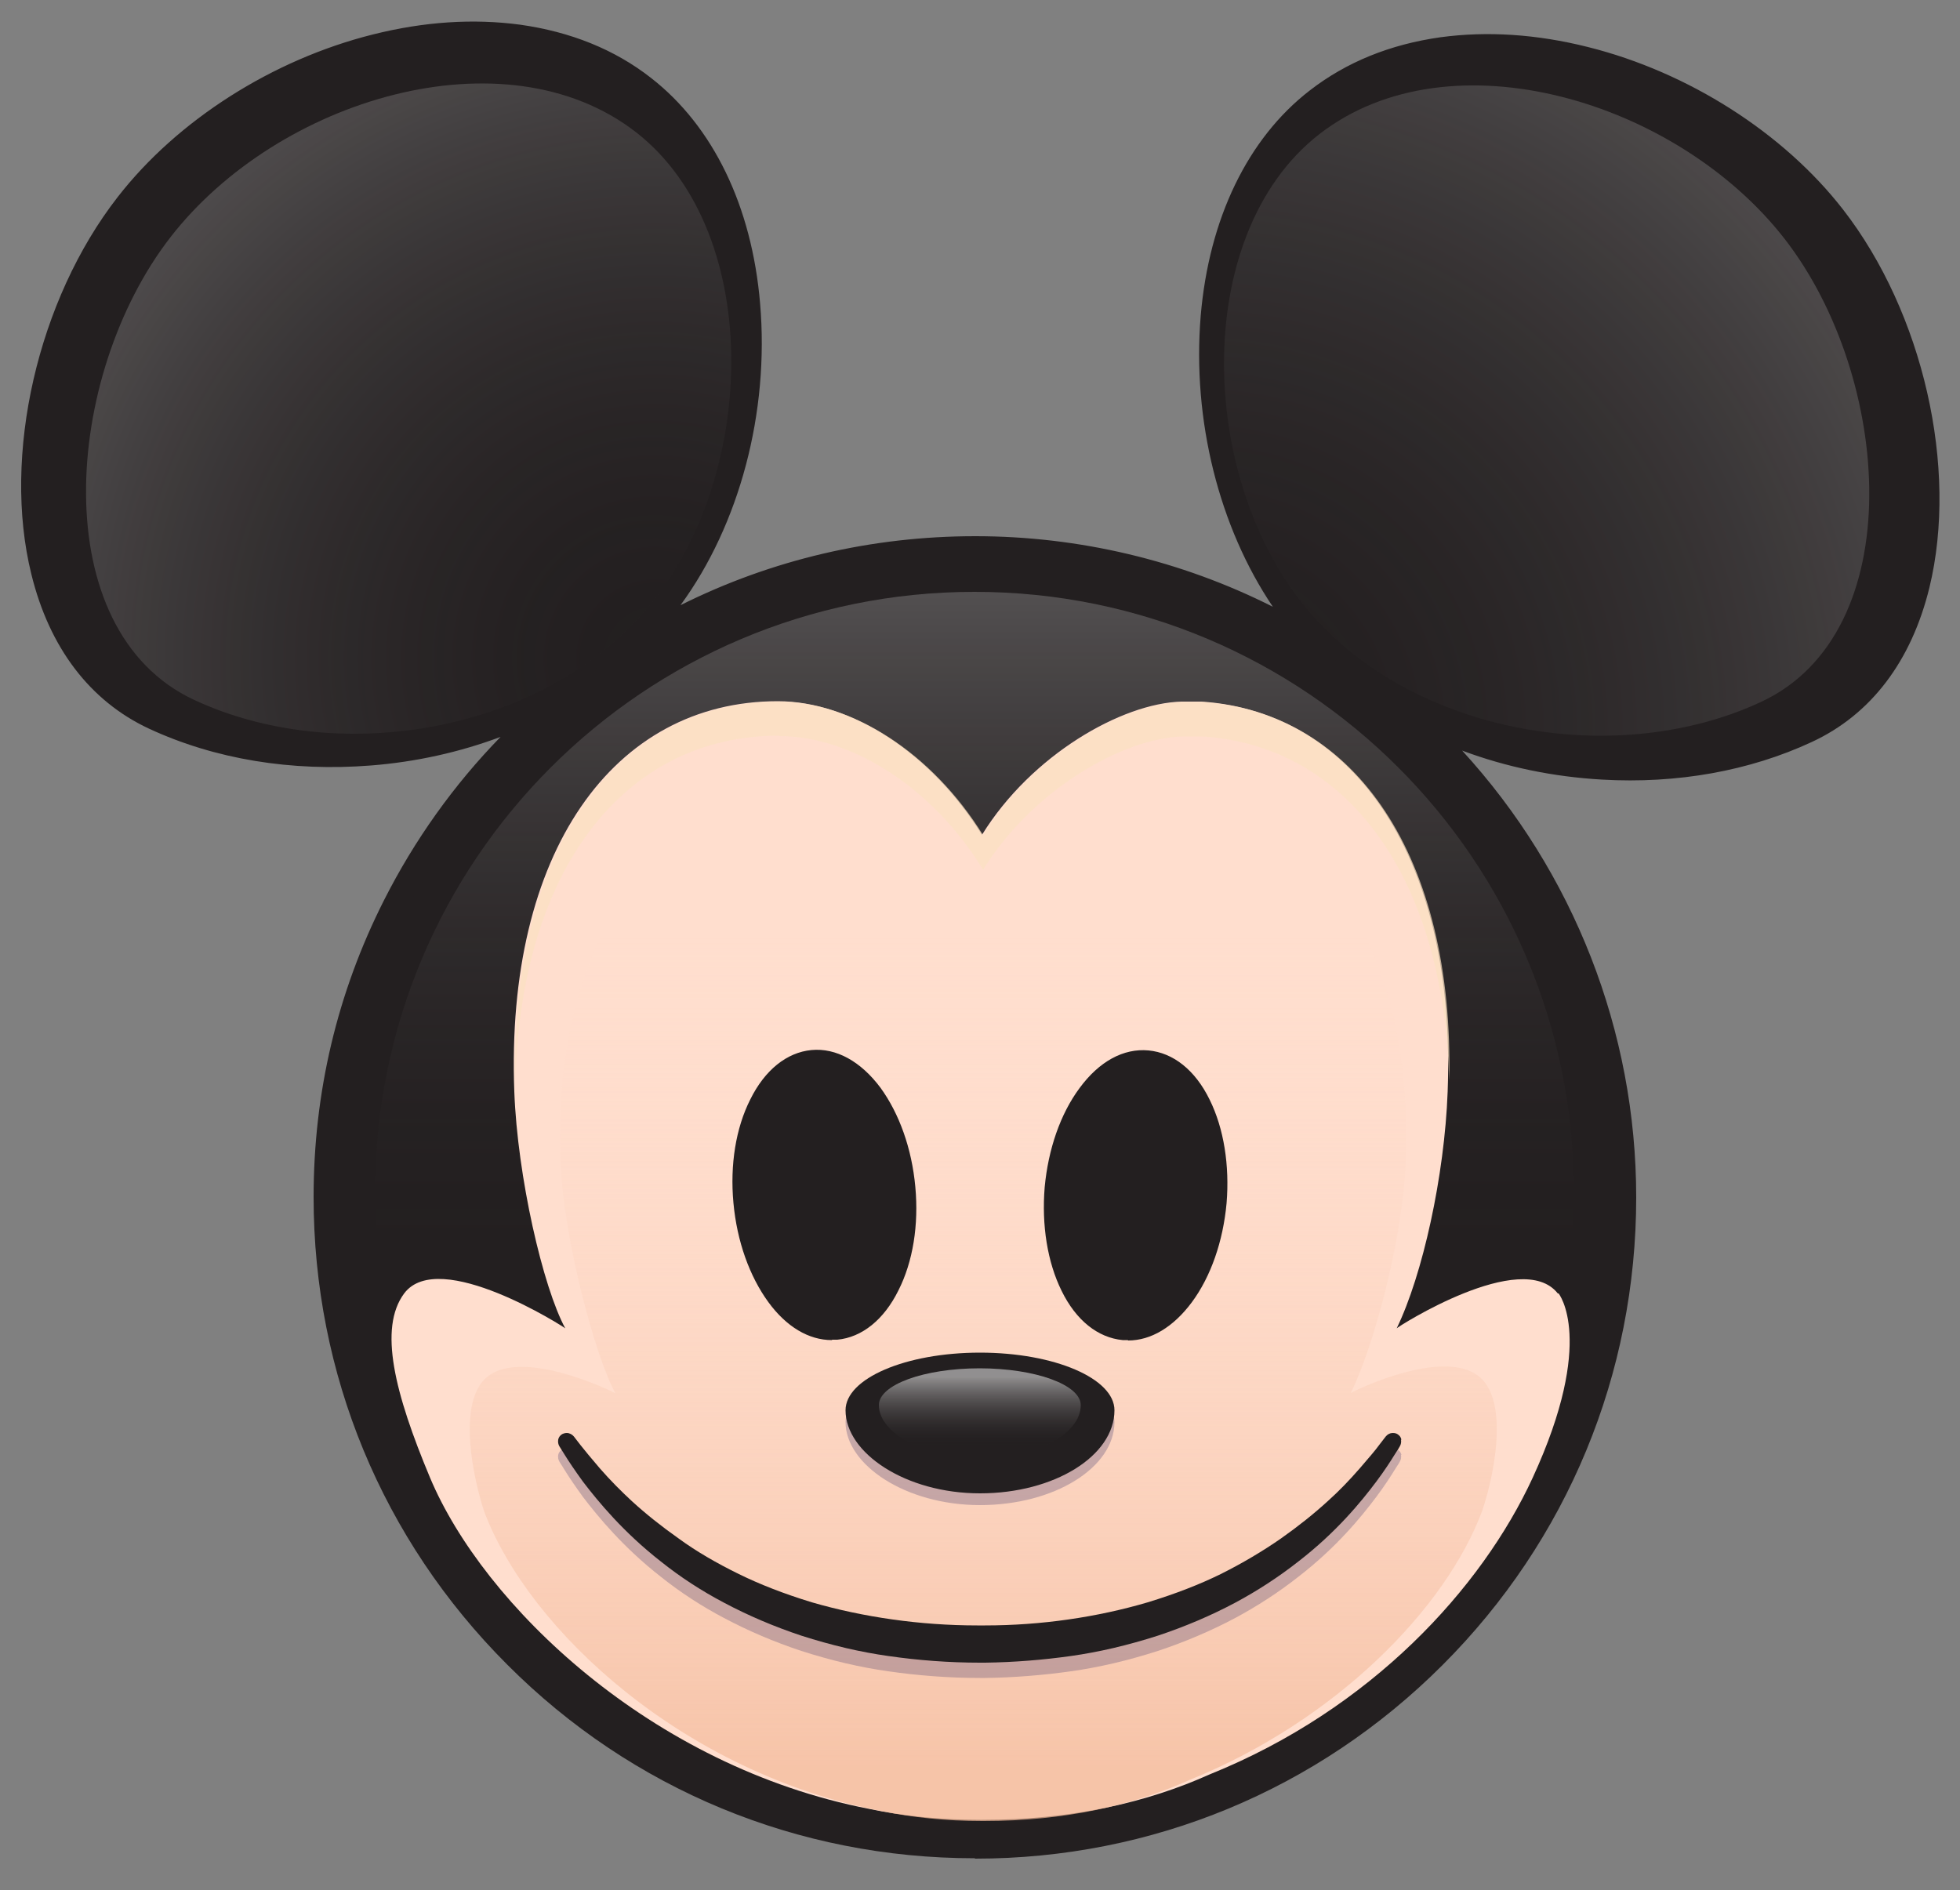 <?xml version="1.0" encoding="UTF-8"?>
<svg xmlns="http://www.w3.org/2000/svg" xmlns:xlink="http://www.w3.org/1999/xlink" viewBox="0 0 50 48.22">
  <rect x="0" y="0" width="50" height="48.22" fill="#808080" stroke="none"/>
  <defs>
    <style>
      .cls-1 {
        clip-path: url(#clippath);
      }

      .cls-2 {
        fill: none;
      }

      .cls-2, .cls-3, .cls-4, .cls-5, .cls-6, .cls-7, .cls-8, .cls-9, .cls-10, .cls-11, .cls-12, .cls-13 {
        stroke-width: 0px;
      }

      .cls-3 {
        fill: url(#radial-gradient);
      }

      .cls-14 {
        clip-path: url(#clippath-1);
      }

      .cls-4 {
        fill: url(#radial-gradient-2);
      }

      .cls-15 {
        mix-blend-mode: screen;
      }

      .cls-15, .cls-13 {
        opacity: .7;
      }

      .cls-5, .cls-16 {
        mix-blend-mode: multiply;
        opacity: .25;
      }

      .cls-5, .cls-8 {
        fill: #262261;
      }

      .cls-6 {
        fill: url(#linear-gradient-3);
      }

      .cls-7 {
        fill: url(#linear-gradient);
        opacity: .5;
      }

      .cls-17 {
        isolation: isolate;
      }

      .cls-9 {
        fill: #353535;
      }

      .cls-10 {
        fill: #231f20;
      }

      .cls-11 {
        fill: #ffdece;
      }

      .cls-12 {
        fill: #fbe1c2;
      }

      .cls-13 {
        fill: url(#linear-gradient-2);
      }
    </style>
    <linearGradient id="linear-gradient" x1="24.86" y1="32.13" x2="24.86" y2="13.79" gradientUnits="userSpaceOnUse">
      <stop offset="0" stop-color="#231f20" stop-opacity="0"/>
      <stop offset="1" stop-color="#fff" stop-opacity=".5"/>
    </linearGradient>
    <radialGradient id="radial-gradient" cx="16.72" cy="16.8" fx="16.72" fy="16.8" r="18.64" gradientUnits="userSpaceOnUse">
      <stop offset="0" stop-color="#231f20" stop-opacity="0"/>
      <stop offset="1" stop-color="#fff" stop-opacity=".25"/>
    </radialGradient>
    <radialGradient id="radial-gradient-2" cx="30.58" cy="18.73" fx="30.58" fy="18.73" r="22.65" xlink:href="#radial-gradient"/>
    <linearGradient id="linear-gradient-2" x1="25.07" y1="23.88" x2="25.07" y2="45.02" gradientUnits="userSpaceOnUse">
      <stop offset="0" stop-color="#ffdece" stop-opacity="0"/>
      <stop offset="1" stop-color="#f3b999"/>
    </linearGradient>
    <clipPath id="clippath">
      <path class="cls-2" d="M31.14,30.69c-.17,1.96-1.29,3.46-2.48,3.35-1.2-.11-2.02-1.78-1.85-3.74.17-1.96,1.29-3.46,2.48-3.35,1.2.11,2.02,1.78,1.85,3.74"/>
    </clipPath>
    <clipPath id="clippath-1">
      <path class="cls-2" d="M18.88,30.69c.17,1.96,1.29,3.46,2.48,3.35,1.2-.11,2.02-1.78,1.85-3.74-.17-1.96-1.29-3.46-2.48-3.35-1.2.11-2.02,1.78-1.85,3.74"/>
    </clipPath>
    <linearGradient id="linear-gradient-3" x1="25" y1="36.91" x2="25" y2="35.13" xlink:href="#linear-gradient"/>
  </defs>
  <g class="cls-17">
    <g id="Layer_1" data-name="Layer 1">
      <g>
        <g>
          <path class="cls-10" d="M16.52,15.96c-3.04,3.32-8.61,4.2-12.6,2.35C-.31,16.35.21,9.14,3.25,5.22,6.28,1.31,12.71-.62,16.41,2.25c3.7,2.87,3.46,10.05.11,13.71"/>
          <path class="cls-10" d="M33.48,16.28c3.04,3.32,8.61,4.2,12.6,2.35,4.24-1.97,3.71-9.17.68-13.09-3.04-3.92-9.46-5.85-13.16-2.98-3.7,2.87-3.46,10.05-.11,13.71"/>
          <path class="cls-10" d="M41.41,30.55c0,9.14-7.41,16.55-16.54,16.55s-16.55-7.41-16.55-16.55S15.73,14,24.86,14s16.54,7.41,16.54,16.54"/>
          <path class="cls-10" d="M24.86,47.41c-4.5,0-8.74-1.75-11.92-4.94-3.19-3.19-4.94-7.42-4.94-11.93,0-2.66.6-5.21,1.8-7.58.77-1.52,1.77-2.93,2.97-4.16-1.04.39-2.16.64-3.31.73-2.03.16-3.98-.16-5.66-.94-1.5-.7-2.54-2.06-3-3.94C.05,11.62.96,7.65,3,5.03c1.52-1.96,3.95-3.51,6.51-4.15,1.31-.33,2.57-.41,3.76-.25,1.28.18,2.41.63,3.34,1.36,1.58,1.23,2.57,3.27,2.78,5.75.24,2.79-.53,5.65-2.03,7.7,2.32-1.16,4.88-1.76,7.52-1.76s5.25.62,7.59,1.8c-1.37-2.03-2.06-4.76-1.84-7.42.21-2.48,1.2-4.53,2.78-5.75.94-.73,2.06-1.18,3.34-1.36,1.19-.16,2.45-.08,3.76.25,2.56.64,4.99,2.19,6.51,4.15h0c2.04,2.63,2.94,6.59,2.2,9.64-.46,1.88-1.49,3.24-3,3.94-1.59.74-3.44,1.07-5.35.96-1.24-.07-2.45-.32-3.57-.74,2.84,3.1,4.44,7.16,4.44,11.4,0,4.5-1.75,8.74-4.94,11.93-3.19,3.19-7.42,4.94-11.92,4.94ZM14.79,17.1c.1,0,.2.05.26.13.1.14.07.33-.07.44-1.93,1.48-3.53,3.41-4.62,5.58-1.15,2.27-1.73,4.73-1.73,7.29,0,4.33,1.69,8.41,4.75,11.47,3.06,3.06,7.14,4.75,11.47,4.75s8.41-1.69,11.47-4.75c3.06-3.06,4.75-7.14,4.75-11.47,0-4.7-2.04-9.17-5.59-12.25-.12-.11-.15-.29-.05-.43.1-.13.28-.17.42-.09,1.48.86,3.22,1.36,5.02,1.47,1.81.1,3.56-.21,5.05-.9,1.67-.77,2.36-2.34,2.64-3.51.34-1.38.31-3.05-.07-4.71-.38-1.64-1.1-3.2-2.02-4.39h0c-1.43-1.85-3.73-3.31-6.16-3.92-1.21-.3-2.43-.38-3.52-.23-1.17.16-2.19.58-3.04,1.23-1.44,1.12-2.34,3-2.53,5.3-.25,2.96.69,6,2.46,7.94.1.11.22.23.36.36.12.11.13.3.03.43-.1.13-.29.16-.42.07-2.62-1.7-5.67-2.6-8.81-2.6-3.3,0-6.47.98-9.18,2.85-.14.1-.33.07-.44-.07-.1-.14-.08-.33.06-.44.36-.29.69-.6.98-.92,1.77-1.94,2.71-4.98,2.46-7.94-.2-2.3-1.1-4.19-2.53-5.3-.85-.66-1.87-1.07-3.04-1.23-1.09-.15-2.31-.07-3.52.23-2.42.61-4.72,2.07-6.16,3.92-.92,1.19-1.64,2.75-2.02,4.39-.38,1.65-.41,3.32-.07,4.71.29,1.17.98,2.74,2.64,3.51,1.58.73,3.42,1.04,5.34.88,1.92-.16,3.72-.76,5.22-1.75.05-.04.12-.05.18-.05Z"/>
          <path class="cls-7" d="M40.15,30.39c0,8.44-6.84,15.29-15.29,15.29s-15.29-6.85-15.29-15.29,6.85-15.29,15.29-15.29,15.29,6.85,15.29,15.29"/>
          <path class="cls-3" d="M16.32,15.74c-2.74,3-7.77,3.79-11.36,2.12-3.82-1.77-3.35-8.28-.61-11.81C7.09,2.52,12.88.78,16.22,3.37c3.34,2.59,3.12,9.07.1,12.37Z"/>
          <path class="cls-4" d="M33.56,15.79c2.74,3,7.77,3.79,11.36,2.12,3.82-1.77,3.35-8.28.61-11.81-2.74-3.53-8.53-5.27-11.87-2.68-3.34,2.59-3.12,9.07-.1,12.37Z"/>
        </g>
        <g>
          <path class="cls-11" d="M39.74,33c-.92-1.17-4.1.86-4.11.89.66-1.36,1.22-3.88,1.3-6.04.22-5.88-2.33-9.69-6.28-9.95,0,0,0,0-.01,0-.08,0-.15,0-.23,0-.05,0-.1,0-.15,0,0,0-.02,0-.02,0,0,0-.01,0-.02,0-.03,0-.05,0-.08,0-1.52.04-3.83,1.36-5.09,3.4,0,0,0,0,0,0-1.3-2.1-3.35-3.41-5.21-3.41-4.2,0-6.95,3.87-6.72,9.96.08,2.17.73,4.99,1.3,6.04-.01-.02-3.22-2.08-4.11-.89-.66.89-.24,2.55.66,4.7,1.36,3.24,5.63,7.37,11.2,8.45.86.18,1.8.28,2.83.28,0,0,.02,0,.03,0s.02,0,.03,0c2.28,0,4.2-.44,5.8-1.16,4.12-1.66,6.94-4.75,8.24-7.57,1.62-3.52.66-4.7.66-4.7Z"/>
          <path class="cls-13" d="M37.9,35.3c-.78-1.1-3.43.22-3.44.24.6-1.23,1.33-3.96,1.4-5.92.2-5.33-2.11-8.78-5.69-9.01,0,0,0,0-.01,0-.07,0-.14,0-.21,0-.05,0-.09,0-.13,0,0,0-.01,0-.02,0s-.01,0-.02,0c-.02,0-.05,0-.07,0-1.38.03-3.47,1.23-4.61,3.08,0,0,0,0,0,0-1.17-1.9-3.03-3.09-4.72-3.09-3.8,0-6.29,3.5-6.08,9.03.07,1.96.88,4.97,1.4,5.92-.01-.02-2.67-1.34-3.44-.24-.5.71-.23,2.26.09,3.25,1.15,3.05,5.1,6.68,10.15,7.65.78.16,1.63.25,2.56.25,0,0,.02,0,.02,0s.01,0,.02,0c2.07,0,3.8-.4,5.25-1.05,3.73-1.51,6.53-4.37,7.46-6.86.33-.99.6-2.54.09-3.25Z"/>
          <g class="cls-15">
            <path class="cls-12" d="M19.87,18.78c1.86,0,3.92,1.31,5.21,3.41,0,0,0,0,0,0,1.26-2.04,3.57-3.36,5.09-3.4.03,0,.05,0,.08,0,0,0,.01,0,.02,0,0,0,.02,0,.02,0,.05,0,.1,0,.15,0,.08,0,.15,0,.23,0,0,0,0,0,.01,0,3.68.24,6.15,3.57,6.29,8.79.13-5.72-2.4-9.41-6.29-9.67,0,0,0,0-.01,0-.08,0-.15,0-.23,0-.05,0-.1,0-.15,0,0,0-.02,0-.02,0,0,0-.01,0-.02,0-.03,0-.05,0-.08,0-1.52.04-3.83,1.36-5.09,3.4,0,0,0,0,0,0-1.3-2.1-3.35-3.41-5.21-3.41-4.13,0-6.85,3.75-6.72,9.67.14-5.42,2.8-8.8,6.72-8.8Z"/>
          </g>
        </g>
        <g class="cls-16">
          <path class="cls-8" d="M35.75,37.12c-.01-.06-.05-.11-.1-.14-.03-.02-.07-.03-.12-.03-.07,0-.13.03-.18.09l-.17.22c-.1.14-.26.32-.49.59-.27.31-.54.59-.82.84-.35.32-.75.64-1.19.95-.46.32-.98.63-1.54.91-.53.26-1.14.5-1.86.72-1.29.38-2.72.59-4.15.59h0s-.2,0-.2,0c-1.45,0-2.91-.21-4.22-.59-.72-.22-1.33-.46-1.86-.72-.57-.28-1.09-.58-1.54-.91-.44-.31-.84-.63-1.19-.95-.28-.26-.55-.53-.82-.84-.23-.27-.38-.45-.49-.59l-.17-.22c-.04-.05-.11-.09-.18-.09-.04,0-.08.01-.12.03-.05.03-.09.08-.1.14-.01.06,0,.12.03.17,0,0,.05.08.15.24.08.13.24.37.45.66.39.51,1.03,1.29,1.99,2.04.5.4,1.04.75,1.61,1.05.62.33,1.28.61,1.97.84.78.25,1.51.42,2.22.52.76.11,1.55.17,2.34.17h.02s.06,0,.09,0c0,0,.01,0,.02,0h0c.74-.01,1.48-.07,2.19-.17.71-.1,1.44-.27,2.22-.52.69-.23,1.35-.51,1.97-.84.56-.3,1.1-.65,1.61-1.05.97-.75,1.6-1.52,1.99-2.04.21-.28.37-.53.45-.66.1-.15.15-.24.15-.24.03-.05.04-.11.03-.17Z"/>
        </g>
        <g>
          <g>
            <g>
              <path class="cls-9" d="M31.14,30.69c-.17,1.96-1.29,3.46-2.48,3.35-1.2-.11-2.02-1.78-1.85-3.74.17-1.96,1.29-3.46,2.48-3.35,1.2.11,2.02,1.78,1.85,3.74"/>
              <g class="cls-1">
                <rect class="cls-10" x="26.64" y="28.34" width="4.68" height="5.8"/>
                <rect class="cls-10" x="26.64" y="26.84" width="4.68" height="1.5"/>
              </g>
            </g>
            <g>
              <path class="cls-9" d="M18.88,30.69c.17,1.96,1.29,3.46,2.48,3.35,1.2-.11,2.02-1.78,1.85-3.74-.17-1.96-1.29-3.46-2.48-3.35-1.2.11-2.02,1.78-1.85,3.74"/>
              <g class="cls-14">
                <rect class="cls-10" x="18.7" y="28.34" width="4.68" height="5.8"/>
                <rect class="cls-10" x="18.7" y="26.84" width="4.68" height="1.5"/>
              </g>
            </g>
          </g>
          <g>
            <path class="cls-10" d="M28.77,34.19s-.09,0-.13,0c-.63-.06-1.19-.5-1.56-1.26-.36-.73-.51-1.67-.43-2.64.09-.97.4-1.87.89-2.53.5-.68,1.12-1.02,1.76-.96.63.06,1.19.5,1.56,1.26.36.73.51,1.67.43,2.64-.09.97-.4,1.87-.89,2.53-.47.63-1.04.97-1.62.97ZM29.16,27.09c-.49,0-.98.3-1.38.85-.45.61-.75,1.46-.83,2.38-.17,1.87.6,3.48,1.71,3.58.52.05,1.05-.25,1.49-.84.45-.61.75-1.46.83-2.38h0c.08-.92-.06-1.8-.4-2.48-.33-.66-.79-1.05-1.32-1.09-.04,0-.07,0-.11,0Z"/>
            <path class="cls-10" d="M21.22,34.19c-.59,0-1.16-.34-1.62-.97-.48-.66-.8-1.55-.89-2.53h0c-.09-.97.06-1.91.43-2.64.37-.75.93-1.2,1.56-1.26.63-.06,1.26.29,1.76.96.48.66.8,1.55.89,2.53.09.97-.06,1.91-.43,2.64-.37.75-.93,1.2-1.56,1.26-.04,0-.09,0-.13,0ZM19.01,30.67c.17,1.87,1.21,3.32,2.32,3.22.52-.05.99-.43,1.32-1.09.34-.68.48-1.56.4-2.48-.08-.92-.38-1.76-.83-2.38-.44-.59-.97-.89-1.49-.84-1.11.1-1.88,1.7-1.71,3.58h0Z"/>
          </g>
        </g>
        <g>
          <path class="cls-5" d="M28.43,36.28c0,1.16-1.53,2.12-3.43,2.12s-3.43-1.03-3.43-2.12c0-.81,1.53-1.47,3.43-1.47s3.43.66,3.43,1.47"/>
          <path class="cls-10" d="M28.43,35.98c0,1.16-1.53,2.12-3.43,2.12s-3.43-1.03-3.43-2.12c0-.81,1.53-1.47,3.43-1.47s3.43.66,3.43,1.47"/>
          <path class="cls-6" d="M27.57,35.85c0,.74-1.15,1.36-2.58,1.36s-2.57-.66-2.57-1.36c0-.52,1.15-.94,2.57-.94s2.58.42,2.58.94"/>
        </g>
        <path class="cls-10" d="M35.75,36.73c-.01-.06-.05-.11-.1-.14-.03-.02-.07-.03-.12-.03-.07,0-.13.03-.18.09l-.17.22c-.1.14-.26.32-.49.59-.27.31-.54.59-.82.84-.35.32-.75.64-1.19.95-.46.32-.98.63-1.54.91-.53.26-1.14.5-1.86.72-1.29.38-2.72.59-4.15.59h0s-.2,0-.2,0c-1.45,0-2.91-.21-4.22-.59-.72-.22-1.33-.46-1.86-.72-.57-.28-1.09-.58-1.54-.91-.44-.31-.84-.63-1.19-.95-.28-.26-.55-.53-.82-.84-.23-.27-.38-.45-.49-.59l-.17-.22c-.04-.05-.11-.09-.18-.09-.04,0-.08.01-.12.03-.05.03-.09.08-.1.14-.01.06,0,.12.03.17,0,0,.05.08.15.24.08.13.24.37.45.66.39.51,1.03,1.29,1.99,2.04.5.4,1.04.75,1.61,1.05.62.33,1.28.61,1.97.84.78.25,1.51.42,2.22.52.76.11,1.55.17,2.34.17h.02s.06,0,.09,0c0,0,.01,0,.02,0h0c.74-.01,1.48-.07,2.19-.17.71-.1,1.44-.27,2.22-.52.69-.23,1.35-.51,1.97-.84.56-.3,1.1-.65,1.61-1.05.97-.75,1.6-1.52,1.99-2.04.21-.28.37-.53.45-.66.1-.15.15-.24.15-.24.03-.05.04-.11.03-.17Z"/>
      </g>
    </g>
  </g>
</svg>